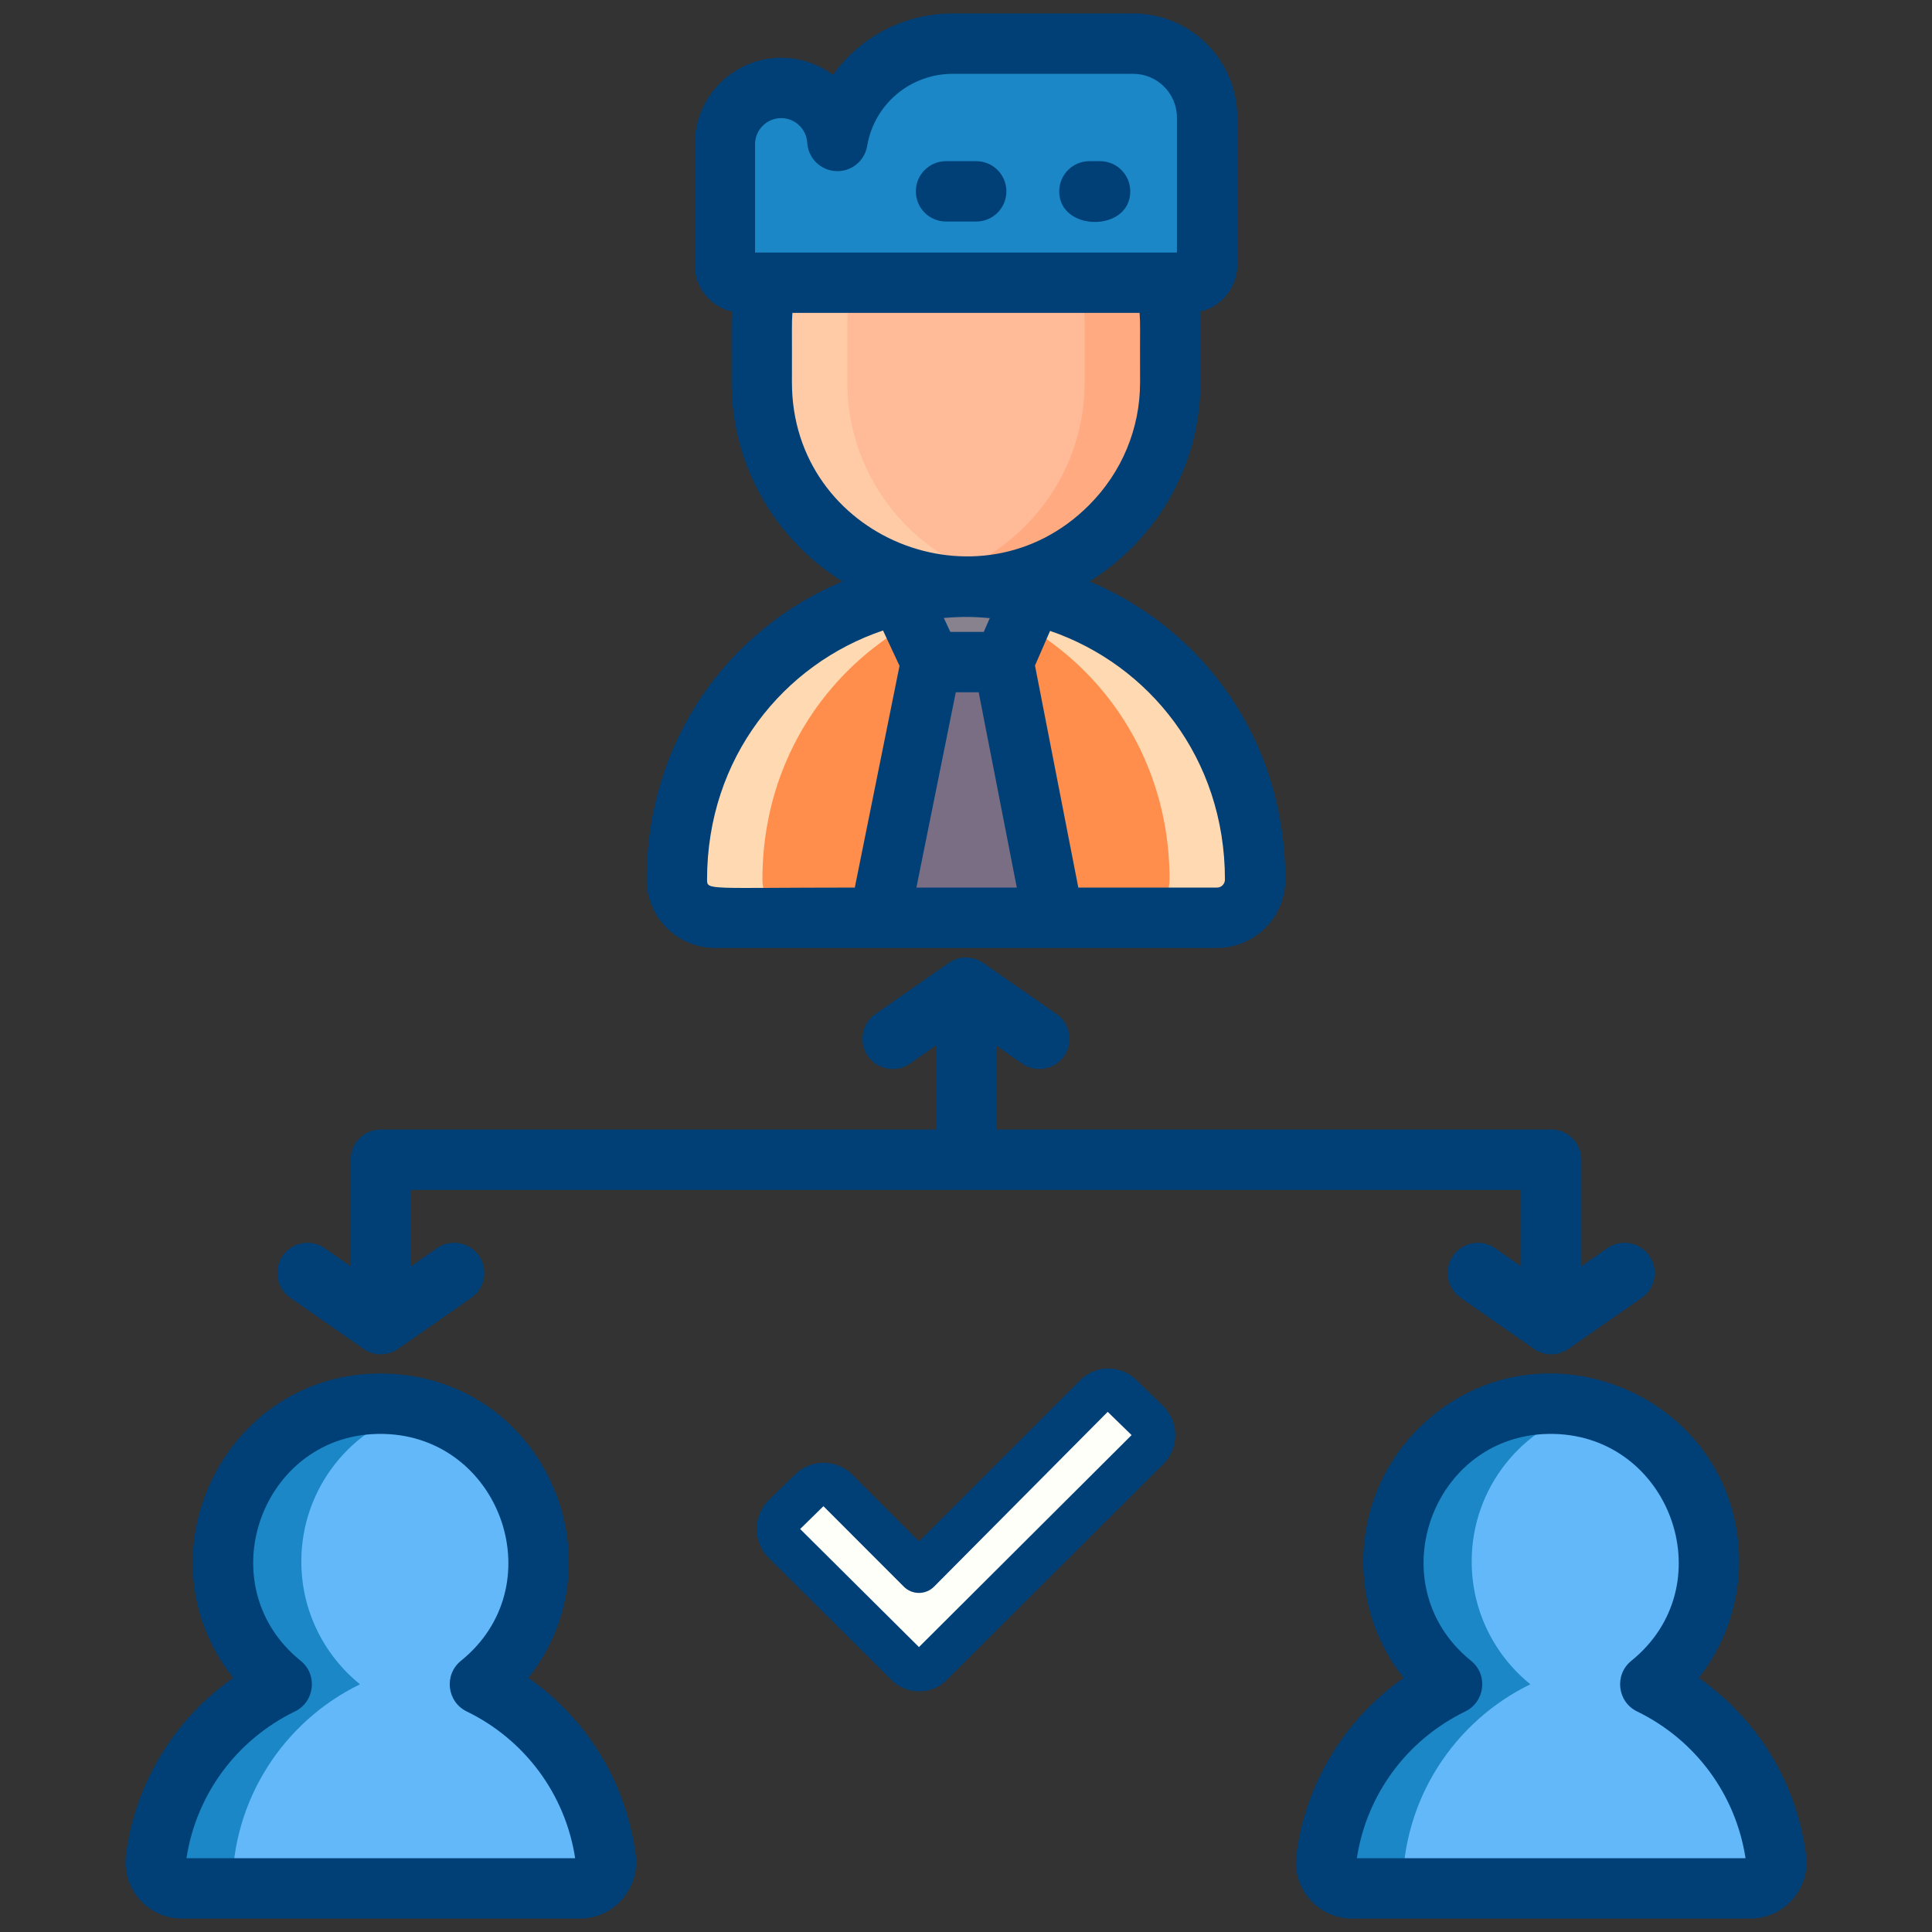 <svg width="120" height="120" viewBox="0 0 120 120" fill="none" xmlns="http://www.w3.org/2000/svg">
<rect x="0" y="0" width="120" height="120" fill="#333333" stroke="none"/>
<path d="M77.958 54.634C77.958 55.942 76.896 57.004 75.587 57.004H44.412C43.104 57.004 42.042 55.943 42.042 54.634C42.042 38.271 61.463 30.469 72.698 41.703C75.965 44.971 77.958 49.39 77.958 54.634Z" fill="#FF8D4B"/>
<path d="M62.657 36.64C54.498 37.807 47.355 44.858 47.355 54.635C47.355 55.943 48.419 57.006 49.726 57.006H44.411C43.103 57.006 42.04 55.943 42.04 54.635C42.04 43.087 52.032 35.073 62.657 36.64Z" fill="#FFD9B1"/>
<path d="M47.315 20.202V23.751C47.315 30.727 53.023 36.435 59.999 36.435C66.967 36.435 72.684 30.736 72.684 23.751V20.202C72.684 13.228 67.054 7.561 60.079 7.517C53.043 7.473 47.315 13.165 47.315 20.202Z" fill="#FFBB98"/>
<path d="M77.959 54.635C77.959 55.943 76.896 57.006 75.588 57.006H70.273C71.581 57.006 72.644 55.943 72.644 54.635C72.644 45.063 65.732 37.863 57.342 36.639C68.039 35.069 77.959 43.149 77.959 54.635Z" fill="#FFD9B1"/>
<path d="M64.162 36.927L62.332 41.123H57.831L55.87 36.92C58.596 36.281 61.447 36.286 64.162 36.927Z" fill="#87828E"/>
<path d="M57.831 41.123L54.629 57.006H65.432L62.332 41.123H57.831Z" fill="#796E84"/>
<path d="M62.657 36.151C54.838 37.863 47.313 31.814 47.313 23.752V20.201C47.313 13.191 53.001 7.518 60.003 7.518H60.081C60.967 7.525 61.828 7.62 62.661 7.798C56.931 9.017 52.628 14.106 52.628 20.201V23.752C52.629 29.818 56.945 34.921 62.657 36.151Z" fill="#FFCAA6"/>
<path d="M72.686 20.2V23.751C72.686 27.241 71.258 30.41 68.958 32.71C65.815 35.858 61.387 37.037 57.342 36.151C59.769 35.63 61.945 34.411 63.643 32.71C65.942 30.41 67.371 27.242 67.371 23.751V20.2C67.371 14.112 63.075 9.016 57.346 7.797C58.203 7.613 59.093 7.517 60.003 7.517H60.081C67.055 7.56 72.686 13.226 72.686 20.2Z" fill="#FFAA80"/>
<path d="M70.385 2.71H59.177C55.58 2.71 52.594 5.324 52.011 8.756C51.904 6.919 50.385 5.462 48.522 5.462C46.589 5.462 45.022 7.029 45.022 8.962V16.45C45.022 17.063 45.519 17.56 46.132 17.56H73.867C74.48 17.56 74.977 17.063 74.977 16.45V7.303C74.978 4.766 72.921 2.71 70.385 2.71Z" fill="#1B87C6"/>
<path d="M29.808 104.614C32.178 102.699 33.639 99.703 33.435 96.374C33.137 91.492 29.175 87.518 24.294 87.208C14.714 86.599 10.127 98.657 17.498 104.614C13.323 106.645 10.301 110.677 9.681 115.463C9.555 116.432 10.315 117.29 11.291 117.29H36.014C36.991 117.29 37.75 116.432 37.625 115.463C37.005 110.677 33.983 106.645 29.808 104.614Z" fill="#63B8FA"/>
<path d="M22.36 104.614C17.666 106.899 14.427 111.717 14.427 117.29H11.291C10.314 117.29 9.555 116.432 9.681 115.463C10.301 110.678 13.324 106.645 17.497 104.614C10.774 99.177 13.908 88.35 22.386 87.269C23.677 87.104 24.921 87.196 26.085 87.492C21.848 88.572 18.716 92.414 18.716 96.988C18.716 100.068 20.139 102.818 22.36 104.614Z" fill="#1B87C6"/>
<path d="M102.502 104.614C104.872 102.699 106.332 99.703 106.129 96.374C105.831 91.492 101.869 87.518 96.988 87.208C87.408 86.599 82.821 98.657 90.192 104.614C86.017 106.645 82.995 110.677 82.375 115.463C82.249 116.432 83.009 117.29 83.985 117.29H108.708C109.685 117.29 110.444 116.432 110.318 115.463C109.699 110.677 106.677 106.645 102.502 104.614Z" fill="#63B8FA"/>
<path d="M95.054 104.614C90.359 106.899 87.12 111.717 87.12 117.29H83.984C83.008 117.29 82.249 116.432 82.374 115.463C82.995 110.678 86.017 106.645 90.19 104.614C83.468 99.177 86.602 88.35 95.079 87.269C96.371 87.104 97.614 87.196 98.779 87.492C94.541 88.572 91.409 92.414 91.409 96.988C91.409 100.068 92.833 102.818 95.054 104.614Z" fill="#1B87C6"/>
<path d="M60.634 10.01H58.759C57.724 10.01 56.884 10.85 56.884 11.885C56.884 12.921 57.724 13.76 58.759 13.76H60.634C61.67 13.76 62.509 12.921 62.509 11.885C62.509 10.85 61.67 10.01 60.634 10.01Z" fill="#004077"/>
<path d="M68.328 10.01H67.665C66.63 10.01 65.79 10.85 65.79 11.885C65.79 14.406 70.203 14.435 70.203 11.885C70.203 10.85 69.364 10.01 68.328 10.01Z" fill="#004077"/>
<path d="M44.412 58.879C51.22 58.879 68.459 58.879 75.587 58.879C77.928 58.879 79.833 56.975 79.833 54.634C79.833 46.005 74.765 39.093 67.673 36.113C68.608 35.528 69.485 34.836 70.284 34.035C73.043 31.277 74.562 27.625 74.562 23.751C74.554 20.507 74.581 20.154 74.535 19.357C75.861 19.052 76.853 17.866 76.853 16.45V7.303C76.853 3.736 73.951 0.835 70.385 0.835H59.178C56.131 0.835 53.401 2.318 51.733 4.655C50.835 3.983 49.722 3.587 48.522 3.587C45.558 3.587 43.148 5.998 43.148 8.962V16.45C43.148 17.866 44.14 19.052 45.465 19.357C45.419 20.145 45.447 20.27 45.439 23.751C45.439 28.963 48.194 33.541 52.323 36.114C45.289 39.069 40.167 45.947 40.167 54.634C40.167 56.975 42.071 58.879 44.412 58.879ZM56.919 55.129L59.366 42.998H60.788L63.156 55.129H56.919ZM58.622 38.384C59.748 38.288 60.52 38.305 61.477 38.392L61.104 39.248H59.026L58.622 38.384ZM76.083 54.634C76.083 54.907 75.861 55.13 75.587 55.13H66.976L64.285 41.337L65.223 39.186C71.347 41.288 76.083 47.061 76.083 54.634ZM46.897 15.685V8.962C46.897 8.066 47.626 7.337 48.522 7.337C49.379 7.337 50.089 8.009 50.139 8.865C50.195 9.818 50.956 10.576 51.908 10.628C52.863 10.679 53.7 10.01 53.859 9.07C54.3 6.472 56.537 4.585 59.177 4.585H70.385C71.883 4.585 73.102 5.805 73.102 7.303V15.686C69.042 15.685 53.549 15.685 46.897 15.685ZM49.188 23.751C49.199 20.132 49.165 20.193 49.219 19.435H70.781C70.835 20.195 70.8 20.179 70.812 23.751C70.812 26.623 69.683 29.334 67.632 31.385C60.872 38.154 49.188 33.393 49.188 23.751ZM54.847 39.161L55.871 41.356L53.093 55.129C43.95 55.129 43.916 55.316 43.916 54.634C43.917 47.046 48.682 41.242 54.847 39.161Z" fill="#004077"/>
<path d="M32.819 104.216C38.602 96.864 33.821 85.936 24.413 85.337C14.242 84.688 8.301 96.403 14.483 104.219C10.837 106.77 8.403 110.735 7.822 115.222C7.552 117.31 9.183 119.165 11.292 119.165H36.015C38.12 119.165 39.756 117.314 39.485 115.222C38.903 110.733 36.467 106.768 32.819 104.216ZM11.582 115.415C12.19 111.458 14.691 108.065 18.318 106.301C19.551 105.701 19.744 104.019 18.676 103.156C12.72 98.342 16.408 88.596 24.175 89.079C31.2 89.527 34.315 98.561 28.63 103.156C27.564 104.017 27.753 105.7 28.988 106.301C32.615 108.066 35.116 111.458 35.724 115.416H11.582V115.415Z" fill="#004077"/>
<path d="M112.178 115.222C111.597 110.733 109.161 106.768 105.513 104.216C107.269 101.983 108.177 99.152 108.001 96.26C107.405 86.489 95.579 81.696 88.358 88.473C83.956 92.604 83.415 99.462 87.177 104.218C83.531 106.77 81.097 110.734 80.516 115.222C80.246 117.309 81.877 119.165 83.986 119.165H108.709C110.813 119.165 112.449 117.314 112.178 115.222ZM84.276 115.415C84.884 111.458 87.384 108.065 91.012 106.301C92.244 105.701 92.438 104.019 91.37 103.156C85.413 98.342 89.101 88.596 96.869 89.079C103.893 89.526 107.009 98.561 101.324 103.156C100.258 104.017 100.447 105.7 101.682 106.301C105.309 108.066 107.81 111.458 108.418 115.416H84.276V115.415Z" fill="#004077"/>
<path d="M18.027 80.606L22.581 83.781C23.225 84.231 24.081 84.231 24.726 83.781L29.279 80.606C30.129 80.013 30.337 78.845 29.745 77.995C29.152 77.145 27.983 76.937 27.134 77.53L25.528 78.65V73.906H94.471V78.65L92.865 77.53C92.017 76.937 90.847 77.146 90.255 77.995C89.662 78.845 89.871 80.013 90.721 80.606L95.274 83.781C95.919 84.231 96.775 84.231 97.419 83.781L101.973 80.606C102.823 80.013 103.031 78.845 102.439 77.995C101.846 77.145 100.677 76.938 99.828 77.53L98.221 78.65V72.031C98.221 70.996 97.382 70.156 96.346 70.156H61.892V64.953L63.481 66.061C64.328 66.653 65.498 66.447 66.091 65.596C66.684 64.747 66.475 63.578 65.626 62.986L61.072 59.81C60.428 59.36 59.572 59.36 58.927 59.81L54.373 62.986C53.524 63.578 53.316 64.747 53.908 65.596C54.5 66.446 55.669 66.654 56.518 66.061L58.141 64.929V70.156H23.653C22.618 70.156 21.778 70.996 21.778 72.031V78.65L20.172 77.53C19.322 76.938 18.154 77.146 17.561 77.995C16.969 78.845 17.177 80.013 18.027 80.606Z" fill="#004077"/>
<path d="M48.642 95.788C48.437 95.564 48.323 95.271 48.323 94.967C48.323 94.663 48.437 94.371 48.642 94.147L50.329 92.505C50.426 92.389 50.548 92.296 50.686 92.233C50.824 92.169 50.974 92.138 51.125 92.14C51.283 92.14 51.44 92.173 51.584 92.236C51.729 92.298 51.86 92.39 51.968 92.505L57.073 97.61L68.013 86.67C68.121 86.555 68.252 86.463 68.397 86.401C68.542 86.338 68.698 86.305 68.856 86.305C69.007 86.303 69.157 86.335 69.295 86.398C69.433 86.461 69.555 86.554 69.652 86.67L71.339 88.312C71.544 88.536 71.658 88.829 71.658 89.132C71.658 89.436 71.544 89.729 71.339 89.953L57.889 103.355C57.786 103.47 57.659 103.562 57.518 103.624C57.376 103.687 57.223 103.72 57.069 103.72C56.914 103.72 56.761 103.687 56.619 103.624C56.478 103.562 56.351 103.47 56.248 103.355L48.642 95.788Z" fill="#FFFFFA"/>
<path d="M57.076 105.047C56.731 105.05 56.39 104.979 56.076 104.837C55.762 104.696 55.482 104.488 55.256 104.228L47.707 96.729C47.253 96.256 47 95.626 47 94.971C47 94.315 47.253 93.685 47.707 93.213L49.408 91.558C49.88 91.105 50.51 90.853 51.164 90.856C51.818 90.859 52.446 91.115 52.914 91.572L57.081 95.738L67.083 85.736C67.318 85.498 67.6 85.309 67.91 85.183C68.22 85.056 68.553 84.994 68.888 85C69.223 85.007 69.554 85.081 69.859 85.218C70.165 85.356 70.439 85.554 70.666 85.801L72.279 87.364C72.739 87.836 72.998 88.468 73 89.126C73.002 89.785 72.749 90.419 72.293 90.894L58.843 104.297C58.619 104.541 58.345 104.734 58.041 104.863C57.736 104.992 57.407 105.055 57.076 105.047ZM56.913 102.466L56.897 102.482L56.913 102.466ZM49.699 94.969L57.078 102.303L70.285 89.136L68.801 87.692L58.014 98.551C57.765 98.8 57.428 98.94 57.076 98.94C56.724 98.94 56.386 98.8 56.138 98.551L51.145 93.553L49.699 94.969ZM51.328 93.377L51.314 93.39L51.328 93.377Z" fill="#004077"/>
</svg>
